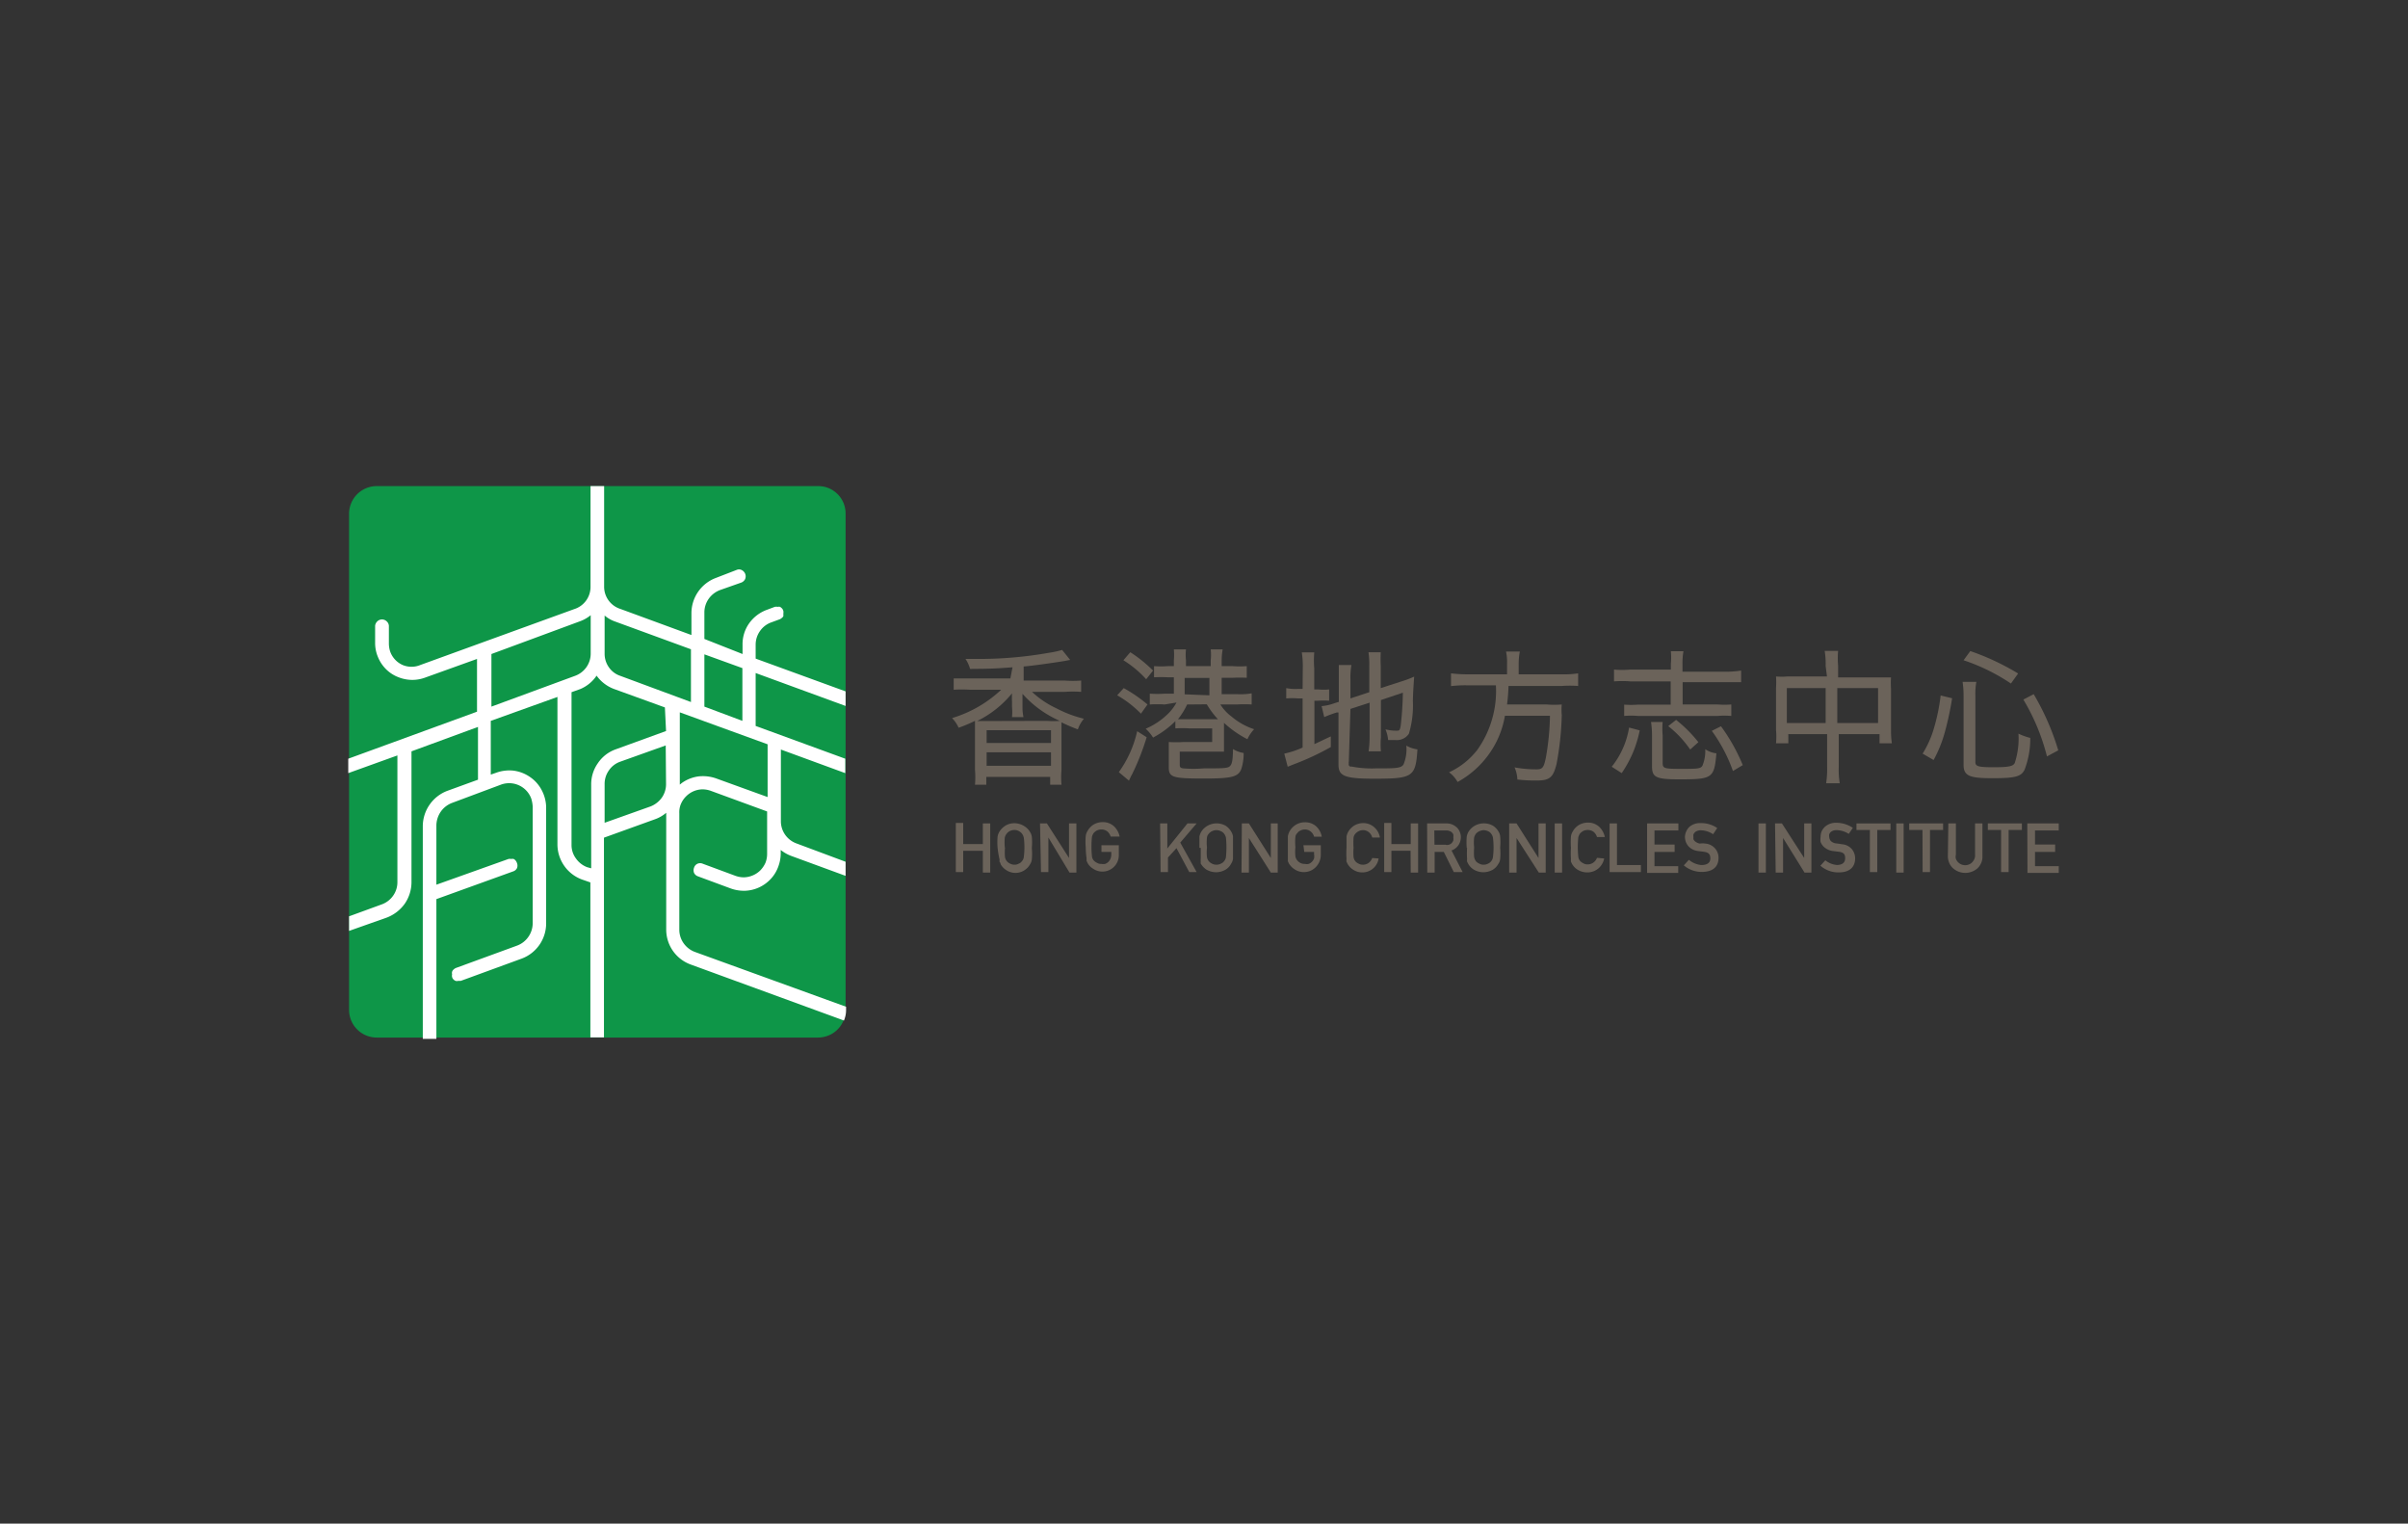 <svg id="ad51c0cf-e6c6-457f-84f9-b696c1f652ce" data-name="Layer 1" xmlns="http://www.w3.org/2000/svg" viewBox="0 0 147 93"><rect x="0" y="0" width="147" height="93" fill="#333333" stroke="none"/><defs><style>.b1e17b71-fb41-487e-a92e-b3dd169ea323{fill:#0e9648;}.a7b37f02-8074-436c-9bf1-b1022b6d8988{fill:#fff;}.ad8cee5f-f5be-479a-b409-ac0fcccd6a4d{fill:#6b635a;}</style></defs><path class="b1e17b71-fb41-487e-a92e-b3dd169ea323" d="M51.62,31.35v30.3a1.79,1.79,0,0,1-.13.65,1.69,1.69,0,0,1-.62.75,1.72,1.72,0,0,1-.93.28H23a1.69,1.69,0,0,1-1.69-1.68V31.35A1.69,1.69,0,0,1,23,29.67H49.94a1.67,1.67,0,0,1,1.68,1.68Z"/><path class="a7b37f02-8074-436c-9bf1-b1022b6d8988" d="M51.62,43.09V42.2l-5.49-2v-.86a1.44,1.44,0,0,1,.27-.83,1.41,1.41,0,0,1,.68-.52l.49-.18a.39.39,0,0,0,.14-.08.32.32,0,0,0,.11-.12.88.88,0,0,0,0-.15.5.5,0,0,0,0-.17.37.37,0,0,0-.07-.14.69.69,0,0,0-.13-.11.42.42,0,0,0-.15,0,.49.49,0,0,0-.17,0h0l-.48.18a2.3,2.3,0,0,0-1.09.83,2.2,2.2,0,0,0-.4,1.31v.56L43,39V37.36a1.44,1.44,0,0,1,.27-.82A1.49,1.49,0,0,1,44,36l1.25-.44a.43.43,0,0,0,.24-.22.44.44,0,0,0,0-.32.45.45,0,0,0-.22-.23.37.37,0,0,0-.31,0h0l-1.27.49a2.3,2.3,0,0,0-1.48,2.14v1.34l-4.33-1.59a1.42,1.42,0,0,1-1-1.33V29.67h-.83v6.17a1.42,1.42,0,0,1-1,1.34l-9.39,3.41a1.4,1.4,0,0,1-1.08,0,1.42,1.42,0,0,1-.75-.79,1.58,1.58,0,0,1-.09-.52V38.19a.4.4,0,0,0-.14-.27.41.41,0,0,0-.56,0,.44.44,0,0,0-.14.27v1.06a2.19,2.19,0,0,0,.18.87,2.23,2.23,0,0,0,.49.73,2.15,2.15,0,0,0,.74.48,2.32,2.32,0,0,0,.87.17,2.28,2.28,0,0,0,.77-.14l3.17-1.14v3.22l-7.86,2.87v.88l3-1.08v7.74a1.43,1.43,0,0,1-.26.82,1.45,1.45,0,0,1-.69.53l-2,.73v.89L23.63,56a2.41,2.41,0,0,0,1.08-.84,2.33,2.33,0,0,0,.41-1.3v-8l4.06-1.49v3.22l-1.87.68a2.32,2.32,0,0,0-1.5,2.14v13h.83V54.88l4.68-1.69a.4.4,0,0,0,.24-.2.42.42,0,0,0,0-.31.44.44,0,0,0-.08-.15.4.4,0,0,0-.12-.1.43.43,0,0,0-.16,0,.44.44,0,0,0-.16,0h0L26.64,54V50.36a1.51,1.51,0,0,1,.27-.82,1.47,1.47,0,0,1,.68-.53l3-1.12a1.44,1.44,0,0,1,1.84.85,2.11,2.11,0,0,1,.09.49v7.13a1.47,1.47,0,0,1-.27.83,1.45,1.45,0,0,1-.69.53l-3.72,1.36a.42.42,0,0,0-.14.09.28.28,0,0,0-.1.14.29.29,0,0,0,0,.16.33.33,0,0,0,0,.17.29.29,0,0,0,.08.14.38.38,0,0,0,.13.09.29.29,0,0,0,.16,0l.16,0,3.72-1.36a2.29,2.29,0,0,0,1.49-2.14V49.25a2.3,2.3,0,0,0-.26-1,2.19,2.19,0,0,0-.72-.82,2.27,2.27,0,0,0-1-.39,2.35,2.35,0,0,0-1.08.13l-.32.11V44l4.07-1.46v9a2.29,2.29,0,0,0,1.49,2.14l.52.18v9.46h.83V51.13L40,50a2.14,2.14,0,0,0,.67-.39v7.12a2.27,2.27,0,0,0,1.49,2.14l9.36,3.42a1.64,1.64,0,0,0,.13-.65v-.19L42.41,58.1a1.47,1.47,0,0,1-.68-.53,1.43,1.43,0,0,1-.26-.83v-7.1a1.3,1.3,0,0,1,.09-.55,1.49,1.49,0,0,1,.77-.79,1.46,1.46,0,0,1,.54-.12,1.54,1.54,0,0,1,.52.09l3.44,1.26v2.58a1.49,1.49,0,0,1-.1.55,1.62,1.62,0,0,1-.31.46,1.44,1.44,0,0,1-.46.31,1.46,1.46,0,0,1-.54.12,1.5,1.5,0,0,1-.52-.09l-2-.74a.4.4,0,0,0-.32,0,.39.39,0,0,0-.21.24.44.44,0,0,0,0,.32.42.42,0,0,0,.24.21l2,.74a2.39,2.39,0,0,0,.88.14,2.26,2.26,0,0,0,1.57-.73,2.17,2.17,0,0,0,.46-.77,2.29,2.29,0,0,0,.14-.78v-.21a2.38,2.38,0,0,0,.66.37l3.3,1.21V52.6l-3-1.12a1.45,1.45,0,0,1-.69-.53,1.43,1.43,0,0,1-.26-.83V45.75l3.93,1.44v-.88l-5.47-2V41.08ZM43,39.94l2.32.84V44L43,43.13ZM30,43.13V39.92l5.41-2a2.23,2.23,0,0,0,.65-.37v2.35a1.43,1.43,0,0,1-.26.82,1.45,1.45,0,0,1-.69.53Zm10.66,4.74a1.43,1.43,0,0,1-.26.82,1.54,1.54,0,0,1-.68.53l-2.81,1V47.87a1.42,1.42,0,0,1,.25-.83,1.4,1.4,0,0,1,.68-.54l2.8-1Zm0-3.25-3.08,1.12a2.19,2.19,0,0,0-1.08.84,2.23,2.23,0,0,0-.41,1.3V53l-.25-.07a1.47,1.47,0,0,1-.68-.53,1.37,1.37,0,0,1-.27-.82V42.25l.53-.19a2.24,2.24,0,0,0,1-.82,2.3,2.3,0,0,0,1.08.82l3.09,1.12Zm-2.8-3.37a1.37,1.37,0,0,1-.69-.52,1.43,1.43,0,0,1-.26-.82V37.57a2,2,0,0,0,.65.37l4.62,1.69v3.22Zm9,4.18v3.22l-3.15-1.14a2.43,2.43,0,0,0-1.07-.12,2.28,2.28,0,0,0-1,.39l-.14.11V43.48Z"/><path class="ad8cee5f-f5be-479a-b409-ac0fcccd6a4d" d="M60,51.93H58.8v1.3h-.45v-3h.45v1.29H60V50.26h.45v3H60Z"/><path class="ad8cee5f-f5be-479a-b409-ac0fcccd6a4d" d="M60.9,51.75a4,4,0,0,1,0-.69.85.85,0,0,1,.1-.28,1.18,1.18,0,0,1,.3-.33,1,1,0,0,1,.4-.18,1.08,1.08,0,0,1,.44,0,1.15,1.15,0,0,1,.41.17,1,1,0,0,1,.34.36.67.67,0,0,1,.1.28,4,4,0,0,1,0,.69,4,4,0,0,1,0,.69.67.67,0,0,1-.1.28,1,1,0,0,1-.34.37,1,1,0,0,1-.56.17,1,1,0,0,1-.56-.17,1,1,0,0,1-.35-.37s0-.08-.06-.13a.83.83,0,0,1,0-.15A5.35,5.35,0,0,1,60.9,51.75Zm.45,0a3.44,3.44,0,0,0,0,.56.53.53,0,0,0,.33.41.54.54,0,0,0,.25.06.5.5,0,0,0,.27-.07.37.37,0,0,0,.18-.14.45.45,0,0,0,.12-.26,4.66,4.66,0,0,0,0-1.18.67.67,0,0,0-.1-.23.55.55,0,0,0-.2-.17.53.53,0,0,0-.28-.07.58.58,0,0,0-.28.07.52.52,0,0,0-.18.15.55.55,0,0,0-.12.24,3,3,0,0,0,0,.6Z"/><path class="ad8cee5f-f5be-479a-b409-ac0fcccd6a4d" d="M63.49,50.26h.42l1.35,2.11V50.26h.45v3h-.42L64,51.12v2.11h-.45Z"/><path class="ad8cee5f-f5be-479a-b409-ac0fcccd6a4d" d="M67.24,51.59H68.3v.61a1,1,0,0,1-1,1h0a1,1,0,0,1-.56-.17.93.93,0,0,1-.35-.36l-.06-.13s0-.1,0-.16a4.89,4.89,0,0,1-.05-.66,4,4,0,0,1,0-.69.72.72,0,0,1,.1-.29,1.07,1.07,0,0,1,.38-.41,1.08,1.08,0,0,1,.55-.15,1,1,0,0,1,.69.25,1.2,1.2,0,0,1,.35.63H67.8a.64.64,0,0,0-.2-.31.58.58,0,0,0-.36-.12.67.67,0,0,0-.28.06.9.9,0,0,0-.19.15.66.66,0,0,0-.11.24,5.82,5.82,0,0,0,0,1.18.47.47,0,0,0,.11.26.62.62,0,0,0,.19.14.47.47,0,0,0,.28.07.59.59,0,0,0,.23,0,.58.58,0,0,0,.2-.13.63.63,0,0,0,.17-.45V52h-.6Z"/><path class="ad8cee5f-f5be-479a-b409-ac0fcccd6a4d" d="M70.82,50.26h.44v1.53l1.23-1.53h.56l-1,1.17,1,1.8H72.6l-.78-1.46-.52.57v.89h-.45Z"/><path class="ad8cee5f-f5be-479a-b409-ac0fcccd6a4d" d="M73.22,51.75q0-.34,0-.69a1,1,0,0,1,.11-.29,1.1,1.1,0,0,1,.67-.48,1.12,1.12,0,0,1,.82.11h0a1.06,1.06,0,0,1,.34.36.79.79,0,0,1,.11.29q0,.35,0,.69c0,.23,0,.46,0,.68a.73.73,0,0,1-.11.29.93.93,0,0,1-.34.37,1.18,1.18,0,0,1-.58.16,1.21,1.21,0,0,1-.59-.16,1.13,1.13,0,0,1-.35-.37.61.61,0,0,1,0-.12,1.09,1.09,0,0,1,0-.17c0-.22,0-.45,0-.67Zm.46,0a2.6,2.6,0,0,0,0,.56.51.51,0,0,0,.1.24.53.53,0,0,0,.2.16.59.59,0,0,0,.56,0,.45.45,0,0,0,.19-.15.47.47,0,0,0,.11-.25,5.82,5.82,0,0,0,0-1.18.66.66,0,0,0-.11-.24.45.45,0,0,0-.19-.15.6.6,0,0,0-.56,0,.53.53,0,0,0-.19.15.41.41,0,0,0-.11.24,2.92,2.92,0,0,0,0,.59Z"/><path class="ad8cee5f-f5be-479a-b409-ac0fcccd6a4d" d="M75.81,50.26h.43l1.34,2.11V50.26H78v3h-.42l-1.34-2.11v2.11h-.45Z"/><path class="ad8cee5f-f5be-479a-b409-ac0fcccd6a4d" d="M79.57,51.59h1.06v.61a1.07,1.07,0,0,1-.31.73,1,1,0,0,1-.73.3h0a1,1,0,0,1-.56-.17,1.1,1.1,0,0,1-.35-.36l-.06-.13s0-.1,0-.16c0-.23,0-.45,0-.68s0-.46,0-.69a1,1,0,0,1,.1-.29,1.1,1.1,0,0,1,.39-.41,1.06,1.06,0,0,1,.55-.15,1,1,0,0,1,.69.25,1.12,1.12,0,0,1,.34.63h-.47a.58.58,0,0,0-.2-.31.53.53,0,0,0-.36-.13.55.55,0,0,0-.28.07.38.38,0,0,0-.18.15.35.35,0,0,0-.12.23,3.33,3.33,0,0,0,0,.63,2.67,2.67,0,0,0,0,.56.52.52,0,0,0,.1.23.65.65,0,0,0,.2.17.52.52,0,0,0,.28.06.45.45,0,0,0,.23,0,.53.53,0,0,0,.2-.13.57.57,0,0,0,.13-.21.67.67,0,0,0,0-.24V52h-.6Z"/><path class="ad8cee5f-f5be-479a-b409-ac0fcccd6a4d" d="M84.16,52.4a1,1,0,0,1-1,.85,1,1,0,0,1-.56-.17,1,1,0,0,1-.34-.36,1.39,1.39,0,0,1-.06-.13.47.47,0,0,1,0-.16,5.07,5.07,0,0,1,0-.68q0-.34,0-.69a.85.85,0,0,1,.1-.28,1.1,1.1,0,0,1,.34-.37,1.06,1.06,0,0,1,.57-.17,1,1,0,0,1,.69.26,1.06,1.06,0,0,1,.34.62h-.47a.64.64,0,0,0-.2-.32.61.61,0,0,0-.31-.13.64.64,0,0,0-.33.07.7.7,0,0,0-.19.15.44.44,0,0,0-.11.24,4.3,4.3,0,0,0,0,.62,3.43,3.43,0,0,0,0,.56.5.5,0,0,0,.11.26.52.52,0,0,0,.19.14.53.53,0,0,0,.28.07.6.6,0,0,0,.34-.11.65.65,0,0,0,.22-.3Z"/><path class="ad8cee5f-f5be-479a-b409-ac0fcccd6a4d" d="M86.11,51.93H84.94v1.3H84.5v-3h.44v1.29h1.18V50.26h.45v3h-.45Z"/><path class="ad8cee5f-f5be-479a-b409-ac0fcccd6a4d" d="M87.12,50.26h1.15a.9.9,0,0,1,.61.2.76.76,0,0,1,.22.28.85.85,0,0,1,.08.35.87.87,0,0,1-.15.5.84.84,0,0,1-.42.32l.68,1.32h-.54L88.14,52h-.56v1.26h-.45Zm.45,1.3h.67a.37.37,0,0,0,.21,0,.42.42,0,0,0,.18-.11.6.6,0,0,0,.09-.15.57.57,0,0,0,0-.18.63.63,0,0,0,0-.19.44.44,0,0,0-.12-.15.55.55,0,0,0-.33-.09h-.71Z"/><path class="ad8cee5f-f5be-479a-b409-ac0fcccd6a4d" d="M89.54,51.75a4,4,0,0,1,0-.69.94.94,0,0,1,.1-.28,1.08,1.08,0,0,1,.67-.49,1.14,1.14,0,0,1,.83.11,1,1,0,0,1,.34.36.63.63,0,0,1,.1.29,4,4,0,0,1,0,.69,3.83,3.83,0,0,1,0,.68.56.56,0,0,1-.1.29,1,1,0,0,1-.34.37,1.21,1.21,0,0,1-.59.16,1.18,1.18,0,0,1-.58-.16,1,1,0,0,1-.35-.37l-.06-.12a1,1,0,0,1,0-.17,5,5,0,0,1,0-.67Zm.45,0a3.44,3.44,0,0,0,0,.56.76.76,0,0,0,.11.26.56.56,0,0,0,.2.14.5.5,0,0,0,.27.07.58.58,0,0,0,.28-.07.49.49,0,0,0,.18-.14.5.5,0,0,0,.11-.26,4.66,4.66,0,0,0,0-1.18.53.53,0,0,0-.11-.24.43.43,0,0,0-.18-.15.72.72,0,0,0-.28-.07.77.77,0,0,0-.27.07.59.59,0,0,0-.2.15.66.66,0,0,0-.11.24,2.92,2.92,0,0,0,0,.59Z"/><path class="ad8cee5f-f5be-479a-b409-ac0fcccd6a4d" d="M92.13,50.26h.45l1.34,2.11V50.26h.44v3h-.42l-1.36-2.11v2.11h-.45Z"/><path class="ad8cee5f-f5be-479a-b409-ac0fcccd6a4d" d="M94.91,50.26h.45v3h-.45Z"/><path class="ad8cee5f-f5be-479a-b409-ac0fcccd6a4d" d="M97.93,52.4a1.09,1.09,0,0,1-.38.63,1.05,1.05,0,0,1-.66.22,1.12,1.12,0,0,1-.59-.17,1,1,0,0,1-.34-.36l-.06-.13a.94.94,0,0,1,0-.16,5.27,5.27,0,0,1,0-.68,5.12,5.12,0,0,1,0-.69.72.72,0,0,1,.1-.29,1.07,1.07,0,0,1,.38-.41,1.08,1.08,0,0,1,.55-.15,1,1,0,0,1,.69.25,1.2,1.2,0,0,1,.35.63h-.48a.64.64,0,0,0-.2-.31.58.58,0,0,0-.36-.12.67.67,0,0,0-.28.06.9.9,0,0,0-.19.15.66.66,0,0,0-.11.24,5.82,5.82,0,0,0,0,1.18.47.47,0,0,0,.11.26.62.62,0,0,0,.19.14.47.47,0,0,0,.28.07.6.6,0,0,0,.34-.11.63.63,0,0,0,.22-.29Z"/><path class="ad8cee5f-f5be-479a-b409-ac0fcccd6a4d" d="M98.26,50.26h.45V52.8h1.46v.43H98.26Z"/><path class="ad8cee5f-f5be-479a-b409-ac0fcccd6a4d" d="M100.55,50.26h1.91v.43H101v.86h1.23V52H101v.87h1.45v.41h-1.9Z"/><path class="ad8cee5f-f5be-479a-b409-ac0fcccd6a4d" d="M103.85,52.8c.38,0,.56-.14.56-.41s-.13-.36-.39-.4l-.39-.05a.93.93,0,0,1-.56-.29.88.88,0,0,1-.21-.6.94.94,0,0,1,.26-.57,1,1,0,0,1,.71-.24,1.74,1.74,0,0,1,1,.3l-.25.38a1.39,1.39,0,0,0-.74-.24.57.57,0,0,0-.35.1.76.76,0,0,0-.11.14.57.57,0,0,0,0,.18.51.51,0,0,0,0,.13.44.44,0,0,0,.08.11.64.64,0,0,0,.31.15,1.14,1.14,0,0,1,.34,0,.88.88,0,0,1,.6.31.85.85,0,0,1,.2.56c0,.56-.36.85-1,.86a1.69,1.69,0,0,1-1.12-.4l.31-.34A1.38,1.38,0,0,0,103.85,52.8Z"/><path class="ad8cee5f-f5be-479a-b409-ac0fcccd6a4d" d="M107.35,50.26h.45v3h-.45Z"/><path class="ad8cee5f-f5be-479a-b409-ac0fcccd6a4d" d="M108.36,50.26h.42l1.36,2.11V50.26h.44v3h-.42l-1.31-2.11v2.11h-.45Z"/><path class="ad8cee5f-f5be-479a-b409-ac0fcccd6a4d" d="M112.08,52.8c.39,0,.56-.14.56-.42s-.13-.35-.38-.39l-.4-.05a1,1,0,0,1-.56-.29.87.87,0,0,1-.16-.26,1,1,0,0,1,0-.3,1,1,0,0,1,.06-.34,1,1,0,0,1,.2-.28,1,1,0,0,1,.71-.25,1.83,1.83,0,0,1,1,.31l-.25.37a1.4,1.4,0,0,0-.74-.23.52.52,0,0,0-.34.1.33.33,0,0,0-.11.15.37.37,0,0,0,0,.18.43.43,0,0,0,.1.24.58.58,0,0,0,.32.14,3.11,3.11,0,0,1,.34.05.88.88,0,0,1,.62.3.89.89,0,0,1,.2.56c0,.56-.37.86-1,.86a1.65,1.65,0,0,1-1.12-.41l.3-.33a1.28,1.28,0,0,0,.82.29Z"/><path class="ad8cee5f-f5be-479a-b409-ac0fcccd6a4d" d="M114.15,50.66h-.82v-.4h2.08v.4h-.81v2.57h-.45Z"/><path class="ad8cee5f-f5be-479a-b409-ac0fcccd6a4d" d="M115.76,50.26h.45v3h-.45Z"/><path class="ad8cee5f-f5be-479a-b409-ac0fcccd6a4d" d="M117.36,50.66h-.81v-.4h2.07v.4h-.8v2.57h-.45Z"/><path class="ad8cee5f-f5be-479a-b409-ac0fcccd6a4d" d="M118.94,50.26h.46v1.91a.52.52,0,0,0,0,.25.61.61,0,0,0,.81.34.58.58,0,0,0,.27-.24.54.54,0,0,0,.09-.35V50.26h.45v2a.92.92,0,0,1-.07.4,1,1,0,0,1-.23.34,1.14,1.14,0,0,1-.75.28,1.12,1.12,0,0,1-.74-.28.92.92,0,0,1-.24-.34,1.06,1.06,0,0,1-.08-.4Z"/><path class="ad8cee5f-f5be-479a-b409-ac0fcccd6a4d" d="M122.16,50.66h-.81v-.4h2.08v.4h-.81v2.57h-.46Z"/><path class="ad8cee5f-f5be-479a-b409-ac0fcccd6a4d" d="M123.76,50.26h1.92v.43h-1.45v.86h1.23V52h-1.23v.87h1.45v.41h-1.91Z"/><path class="ad8cee5f-f5be-479a-b409-ac0fcccd6a4d" d="M61.81,40.73c-1.17.09-1.47.09-2.59.1a2.1,2.1,0,0,0-.28-.61h.77A24.15,24.15,0,0,0,64,39.85a5.69,5.69,0,0,0,.84-.18l.49.61-.37.07c-.61.1-2,.3-2.47.33v.86H65a6.77,6.77,0,0,0,1,0v.69a6.77,6.77,0,0,0-1,0H63a5.68,5.68,0,0,0,1.48,1,7.35,7.35,0,0,0,1.69.64,2,2,0,0,0-.37.65,10.36,10.36,0,0,1-1-.43c0,.26,0,.42,0,.9v2a5.49,5.49,0,0,0,0,.91h-.69v-.48H60.21v.48h-.69a5.56,5.56,0,0,0,0-.91V44a8.86,8.86,0,0,1-1,.42,2,2,0,0,0-.4-.59,7.55,7.55,0,0,0,3-1.73h-1.9a8.21,8.21,0,0,0-1,0v-.69c.33,0,.67,0,1,0h2.46ZM63.89,44a5.49,5.49,0,0,0,.81,0,6.55,6.55,0,0,1-2.28-1.65v.85a2.76,2.76,0,0,0,.06.57h-.7a3.23,3.23,0,0,0,0-.62v-.31a4.67,4.67,0,0,1,0-.52,6.36,6.36,0,0,1-2.13,1.69h.77Zm-3.66,1.35h3.93v-.78H60.23Zm0,1.39h3.93v-.82H60.23Z"/><path class="ad8cee5f-f5be-479a-b409-ac0fcccd6a4d" d="M68.6,42A8.83,8.83,0,0,1,70.05,43l-.4.56a6.54,6.54,0,0,0-1.45-1.12ZM70,45a14.88,14.88,0,0,1-.88,2.24,4.37,4.37,0,0,0-.2.41l-.62-.52a6.8,6.8,0,0,0,1.12-2.5Zm-1-5.19a8.32,8.32,0,0,1,1.39,1.12l-.42.53a6.45,6.45,0,0,0-1.39-1.16ZM71.1,43a6.93,6.93,0,0,0-.91,0v-.66a6.85,6.85,0,0,0,.91,0h.56v-1h-.37a7.87,7.87,0,0,0-.84,0v-.68a5.92,5.92,0,0,0,.84,0h.37v-.36a3.64,3.64,0,0,0,0-.66h.74a2.94,2.94,0,0,0,0,.66v.36h1.51v-.36a2.94,2.94,0,0,0,0-.66h.73a3.68,3.68,0,0,0-.06.66v.36h.68a6,6,0,0,0,.85,0v.71a7.87,7.87,0,0,0-.84,0h-.69v1h.92a4,4,0,0,0,.91-.05v.68a6.94,6.94,0,0,0-.91,0h-1a2.66,2.66,0,0,0,.66.72,4.13,4.13,0,0,0,1.4.79,2.25,2.25,0,0,0-.41.61,6.37,6.37,0,0,1-1.43-1v1.76h-2.7v.81c0,.14.05.19.22.21a7.31,7.31,0,0,0,1.24,0c1.06,0,1.42,0,1.57-.11s.21-.32.22-1.07a1.71,1.71,0,0,0,.65.24,3,3,0,0,1-.15,1c-.19.45-.56.56-2.25.56-1.94,0-2.17-.07-2.17-.69V45.29a6.77,6.77,0,0,0,.9,0H74v-.83H72.61a6.12,6.12,0,0,0-.86,0v-.44a5.76,5.76,0,0,1-1.36,1,2.58,2.58,0,0,0-.45-.54,4.39,4.39,0,0,0,1.36-.91,2.72,2.72,0,0,0,.52-.69Zm1.37,0a4.38,4.38,0,0,1-.56.9h2.44a5.39,5.39,0,0,1-.68-.91Zm1.36-.56V41.38H72.32v1Z"/><path class="ad8cee5f-f5be-479a-b409-ac0fcccd6a4d" d="M79.53,40.82a5.49,5.49,0,0,0-.06-1h.76a6.57,6.57,0,0,0,0,1v1.26h.24a3,3,0,0,0,.67,0v.69a5.17,5.17,0,0,0-.68,0h-.22v2.65c.35-.16.5-.24,1-.47l0,.65a16.25,16.25,0,0,1-2.28,1.06l-.35.14L78.4,46a5.65,5.65,0,0,0,1.12-.37v-3h-.29a4.17,4.17,0,0,0-.71,0V42a2.8,2.8,0,0,0,.71.05h.29Zm2.81,5.68a.2.2,0,0,0,0,.11.19.19,0,0,0,0,.1.3.3,0,0,0,.08.08l.1,0A6.45,6.45,0,0,0,84,46.9c1.18,0,1.53,0,1.68-.24a2.38,2.38,0,0,0,.17-1.15,1.83,1.83,0,0,0,.68.23c-.11,1.68-.27,1.79-2.63,1.79-1.82,0-2.19-.16-2.19-.86V43.49l-.11,0a6.92,6.92,0,0,0-.76.28l-.16-.67a3,3,0,0,0,.79-.18l.26-.08V41.5c0-.3,0-.61,0-.91h.77a4.34,4.34,0,0,0-.06.88v1.16l1.15-.38v-1.6a4.74,4.74,0,0,0-.05-.84h.75a8.08,8.08,0,0,0,0,.85V42l1.33-.43a6.09,6.09,0,0,0,.71-.27c-.06.88-.06.88-.08,1.48a6,6,0,0,1-.24,2,.83.83,0,0,1-.36.31.86.86,0,0,1-.47.08h-.44a2.14,2.14,0,0,0-.16-.65,2.82,2.82,0,0,0,.65.08c.19,0,.23,0,.28-.32a19.77,19.77,0,0,0,.13-2l-1.34.45V45a5,5,0,0,0,0,.86h-.75a6.4,6.4,0,0,0,.06-.88V42.89l-1.17.38Z"/><path class="ad8cee5f-f5be-479a-b409-ac0fcccd6a4d" d="M92,40.53a3.21,3.21,0,0,0-.06-.76h.84a3.84,3.84,0,0,0-.07.76v.63h2.63a5.94,5.94,0,0,0,1-.06v.77a6.9,6.9,0,0,0-1,0H92.09A11.6,11.6,0,0,1,92,43h2.42a5.67,5.67,0,0,0,.92,0,3.45,3.45,0,0,0,0,.64,18.1,18.1,0,0,1-.32,3c-.2.8-.41,1-1.19,1a9.26,9.26,0,0,1-1.2-.06,2.05,2.05,0,0,0-.17-.74,7.37,7.37,0,0,0,1.32.12c.38,0,.46-.09.59-.72a15.73,15.73,0,0,0,.25-2.55H91.87A5.62,5.62,0,0,1,91,45.88a5.75,5.75,0,0,1-1.12,1.24,5.48,5.48,0,0,1-.9.61,1.83,1.83,0,0,0-.52-.59,4.63,4.63,0,0,0,1.74-1.39,6.21,6.21,0,0,0,1.12-3.92H89.58a7,7,0,0,0-1,.05V41.1a8.72,8.72,0,0,0,1,.06H92Z"/><path class="ad8cee5f-f5be-479a-b409-ac0fcccd6a4d" d="M98.39,46.8a5.13,5.13,0,0,0,1.06-2.39l.65.17a7.5,7.5,0,0,1-.37,1.25A7.31,7.31,0,0,1,99,47.19ZM102,40.52a4,4,0,0,0,0-.77h.77a4.06,4.06,0,0,0-.06.77V41h2.58a6.2,6.2,0,0,0,1-.07v.71c-.31,0-.56,0-1,0h-2.57V43h2.14a5.69,5.69,0,0,0,.83,0v.7a4.73,4.73,0,0,0-.84,0H100a4.8,4.8,0,0,0-.85,0v-.69a5.83,5.83,0,0,0,.84,0h2V41.59H99.53a6.18,6.18,0,0,0-1,0v-.72a6.18,6.18,0,0,0,1,0H102Zm-.5,3.55a4.52,4.52,0,0,0,0,.82v1.68c0,.33.1.36,1.09.36s1.24,0,1.34-.2a2.36,2.36,0,0,0,.17-1,1.47,1.47,0,0,0,.68.25c-.13,1.52-.24,1.59-2.25,1.59-1.44,0-1.68-.12-1.68-.8V44.89a5.66,5.66,0,0,0-.06-.82Zm1.68,1.68a6.49,6.49,0,0,0-1.34-1.43l.48-.38a8.33,8.33,0,0,1,1.36,1.36Zm2.61,1.31a9.58,9.58,0,0,0-1.29-2.45l.56-.28a11.26,11.26,0,0,1,1.33,2.37Z"/><path class="ad8cee5f-f5be-479a-b409-ac0fcccd6a4d" d="M111.45,40.65a4.79,4.79,0,0,0-.06-.92h.82a5.49,5.49,0,0,0,0,.91v.71h2.53c.23,0,.47,0,.7,0a5.32,5.32,0,0,0,0,.69v2.53a5.46,5.46,0,0,0,.05.8h-.75v-.56h-2.49v2a5,5,0,0,0,.06,1h-.83a5.88,5.88,0,0,0,.06-1v-2h-2.37v.56h-.75a4.41,4.41,0,0,0,0-.81V42a5.53,5.53,0,0,0,0-.71,4.06,4.06,0,0,0,.7,0h2.41ZM109.08,42v2.13h2.37V42Zm5.57,2.13V42h-2.49v2.13Z"/><path class="ad8cee5f-f5be-479a-b409-ac0fcccd6a4d" d="M117.37,46a6.17,6.17,0,0,0,.69-1.55,11.88,11.88,0,0,0,.41-2l.7.17a19,19,0,0,1-.45,2.09,7.89,7.89,0,0,1-.68,1.68Zm3.22.52c0,.26.19.31,1.12.31s1.17-.06,1.28-.25a4.78,4.78,0,0,0,.23-1.8,3.64,3.64,0,0,0,.72.26,5.25,5.25,0,0,1-.35,1.95c-.21.41-.56.51-1.94.51s-1.78-.12-1.78-.81V42.47a6.07,6.07,0,0,0-.06-.85h.84a3.82,3.82,0,0,0-.06.83Zm2.17-4.8a11.94,11.94,0,0,0-2.89-1.42l.41-.56a15,15,0,0,1,2.92,1.37Zm2.2,4.45a12.86,12.86,0,0,0-1.44-3.47l.63-.33a15.39,15.39,0,0,1,1.5,3.43Z"/></svg>